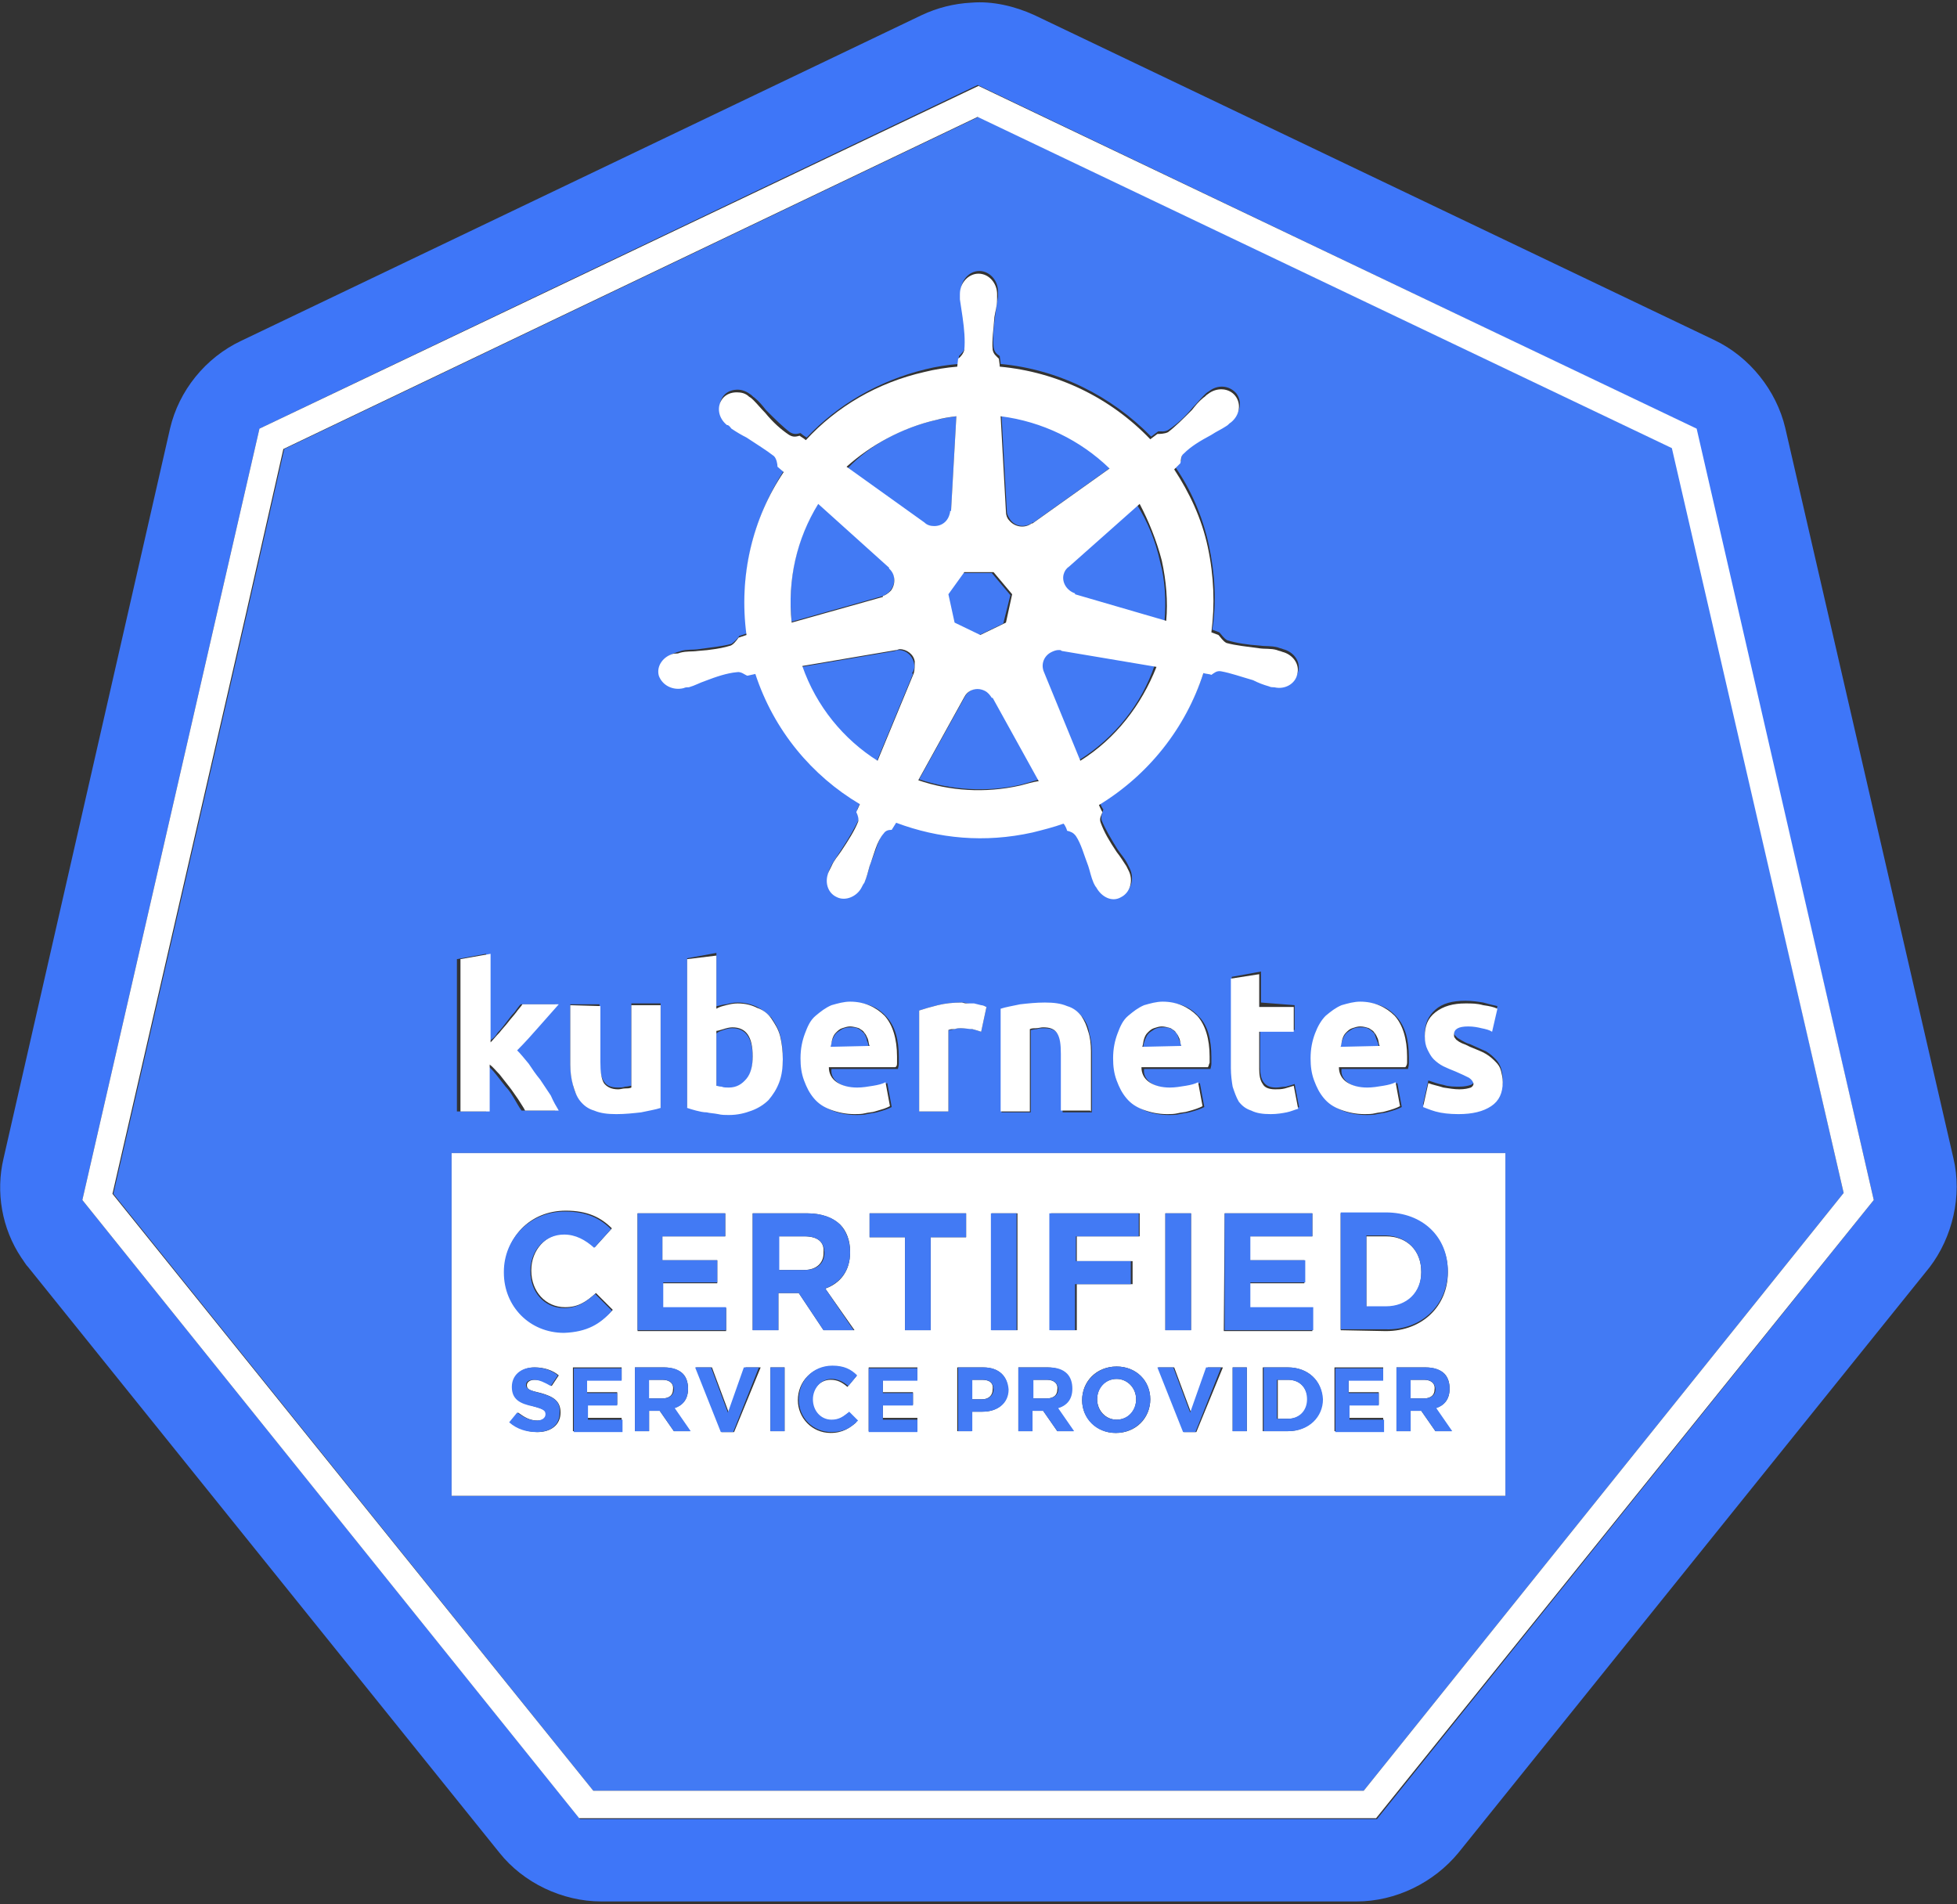 <?xml version="1.0" encoding="utf-8"?>
<!-- Generator: Adobe Illustrator 26.2.1, SVG Export Plug-In . SVG Version: 6.00 Build 0)  -->
<!DOCTYPE svg PUBLIC "-//W3C//DTD SVG 1.0//EN" "http://www.w3.org/TR/2001/REC-SVG-20010904/DTD/svg10.dtd">
<svg version="1.0" id="Layer_1" xmlns:x="http://ns.adobe.com/Extensibility/1.0/" xmlns:i="http://ns.adobe.com/AdobeIllustrator/10.0/" xmlns:graph="http://ns.adobe.com/Graphs/1.0/"
	 xmlns="http://www.w3.org/2000/svg" xmlns:xlink="http://www.w3.org/1999/xlink" x="0px" y="0px" viewBox="0 0 221 215"
	 style="enable-background:new 0 0 221 215;" xml:space="preserve">
<rect x="0" y="0" width="221" height="215" fill="#333333" stroke="none"/>
<style type="text/css">
	.st0{fill:none;}
	.st1{fill:#3E76F8;}
	.st2{fill:#427AF4;}
	.st3{fill:#FFFFFF;}
</style>
<g>
	<path class="st0" d="M110.5,9.7l81.1,38.8l20,87l-56.1,69.9H65.5h90.1l56.1-69.9l-20-87L110.5,9.7z"/>
	<path class="st1" d="M220.6,130.8l-19-82.5c-1-4.2-4-8-8-9.9L116.8,1.7c-2.2-1-4.7-1.6-7.1-1.4c-2,0.1-3.9,0.6-5.6,1.4L27.2,38.5
		c-4,1.9-7,5.6-8,9.9L0.4,130.8c-0.9,3.8-0.2,7.9,2,11.2c0.3,0.4,0.5,0.8,0.8,1.1l53.2,66.1c2.7,3.4,7.1,5.5,11.5,5.5h85.3
		c4.4,0,8.7-2.1,11.5-5.5l53.2-66.1C220.5,139.7,221.6,135,220.6,130.8L220.6,130.8z M211.6,135.5l-56.1,69.9h-90L9.3,135.5
		l15.4-67.1l4.6-20l81.1-38.8l81.1,38.8L211.6,135.5L211.6,135.5z"/>
	<path class="st2" d="M112.1,78.7c-0.2-0.3-0.5-0.6-0.8-0.8c-0.3-0.2-0.6-0.2-0.8-0.2c-0.6,0-1.2,0.4-1.5,0.9l-5.2,9.4
		c3.6,1.2,7.6,1.5,11.5,0.6c0.7-0.2,1.4-0.4,2.1-0.6L112.1,78.7z M113.7,57.7c0,0.4,0.2,0.7,0.4,1c0.6,0.8,1.7,0.9,2.5,0.3h0.1
		l8.7-6.2c-3.3-3.2-7.6-5.3-12.3-5.9L113.7,57.7L113.7,57.7z M97.6,116.7c-0.2-0.2-0.4-0.4-0.6-0.5c-0.3-0.2-0.6-0.2-1-0.2
		c-0.4,0-0.7,0.1-0.9,0.2c-0.3,0.2-0.5,0.3-0.7,0.5c-0.2,0.2-0.3,0.5-0.4,0.7c-0.1,0.3-0.2,0.6-0.2,0.9h4.3c0-0.3-0.1-0.6-0.2-0.8
		C97.9,117.2,97.7,116.9,97.6,116.7L97.6,116.7z M119.8,73.4c-0.2,0-0.3-0.1-0.4-0.1c-0.2,0-0.5,0.1-0.7,0.2
		c-0.9,0.4-1.2,1.4-0.9,2.3l4.1,10c4-2.5,7-6.3,8.5-10.7L119.8,73.4z M155.2,116.7c-0.2-0.2-0.4-0.4-0.6-0.5c-0.3-0.2-0.6-0.2-1-0.2
		c-0.4,0-0.7,0.1-0.9,0.2c-0.3,0.2-0.5,0.3-0.7,0.5c-0.2,0.2-0.3,0.5-0.4,0.7c-0.1,0.3-0.2,0.6-0.2,0.9h4.3c0-0.3-0.1-0.6-0.2-0.8
		S155.3,116.9,155.2,116.7L155.2,116.7z"/>
	<path class="st2" d="M188.9,50.6l-78.4-37.4L32.1,50.7l-4.2,18.5l-15.1,65.6L67,202.2h87l54.2-67.5L188.9,50.6L188.9,50.6z
		 M76.3,73.7c0.2-0.1,0.4-0.1,0.6-0.2c0.7-0.2,1.3-0.1,2-0.2c1.4-0.2,2.6-0.3,3.7-0.6c0.3-0.2,0.7-0.6,0.9-0.9l0.9-0.3
		c-1-6.6,0.7-13.1,4.2-18.5l-0.7-0.6c-0.1-0.3-0.1-0.8-0.4-1.2c-0.8-0.8-1.8-1.4-3.1-2.1c-0.6-0.4-1.1-0.6-1.7-1
		c-0.1-0.1-0.3-0.2-0.4-0.4h-0.1c-1-0.8-1.2-2.1-0.5-3c0.4-0.5,1-0.7,1.6-0.7c0.5,0,1,0.2,1.4,0.5c0.2,0.1,0.3,0.3,0.5,0.4
		c0.6,0.5,0.9,0.9,1.3,1.4c1,1,1.9,1.9,2.7,2.5c0.5,0.3,0.8,0.2,1.2,0.1c0.1,0.1,0.5,0.4,0.7,0.5c3.5-3.7,8.1-6.4,13.4-7.7
		c1.2-0.3,2.5-0.5,3.7-0.6l0.1-0.9c0.3-0.3,0.6-0.6,0.7-1c0.1-1.1-0.1-2.3-0.2-3.7c-0.1-0.7-0.3-1.2-0.3-2v-0.6
		c0-1.2,0.9-2.3,2.1-2.3c1.1,0,2.1,1,2.1,2.3v0.6c-0.1,0.7-0.2,1.3-0.3,2c-0.2,1.4-0.3,2.6-0.2,3.7c0.1,0.6,0.4,0.8,0.7,1
		c0,0.2,0.1,0.6,0.1,0.9c6.5,0.6,12.5,3.6,17,8.2l0.8-0.6c0.3,0,0.8,0.1,1.2-0.2c0.9-0.6,1.8-1.4,2.7-2.5c0.5-0.5,0.8-0.9,1.3-1.4
		c0.1-0.1,0.3-0.3,0.5-0.4c1-0.8,2.3-0.7,3.1,0.2c0.7,0.9,0.5,2.2-0.5,3c-0.2,0.1-0.3,0.3-0.5,0.4c-0.6,0.4-1.1,0.7-1.7,1
		c-1.2,0.8-2.2,1.4-3.1,2.1c-0.4,0.4-0.4,0.8-0.4,1.1c-0.1,0.1-0.5,0.5-0.7,0.7c1.8,2.6,3.1,5.6,3.8,8.8c0.7,3.2,0.9,6.5,0.4,9.6
		l0.8,0.3c0.2,0.2,0.5,0.7,0.9,0.9c1,0.3,2.2,0.5,3.7,0.6c0.7,0.1,1.2,0,2,0.2c0.2,0.1,0.4,0.1,0.6,0.2c1.2,0.3,2,1.4,1.7,2.5
		s-1.4,1.8-2.6,1.5h-0.1c-0.2-0.1-0.4-0.1-0.5-0.1c-0.7-0.2-1.2-0.5-1.8-0.7c-1.3-0.5-2.5-0.9-3.6-1c-0.6-0.1-0.8,0.2-1.1,0.4
		c-0.2-0.1-0.6-0.1-0.9-0.2c-2,6.2-6.1,11.5-11.8,14.9c0.1,0.3,0.3,0.7,0.4,0.8c-0.1,0.4-0.3,0.7-0.2,1.2c0.4,1,1,2,1.8,3.3
		c0.4,0.6,0.8,1,1.1,1.6c0.1,0.2,0.2,0.4,0.3,0.6c0.5,1.1,0.2,2.4-0.9,2.9s-2.3-0.1-2.8-1.1c-0.1-0.2-0.2-0.4-0.3-0.5
		c-0.3-0.7-0.4-1.2-0.6-1.9c-0.5-1.3-0.8-2.5-1.4-3.4c-0.3-0.5-0.7-0.5-1-0.6c-0.1-0.1-0.3-0.6-0.4-0.8c-1.1,0.4-2.3,0.8-3.5,1
		c-5.3,1.2-10.6,0.7-15.4-1.1l-0.5,0.8c-0.4,0.1-0.7,0.2-0.9,0.4c-0.7,0.9-1,2.3-1.6,3.7c-0.2,0.6-0.3,1.2-0.6,1.9
		c-0.1,0.2-0.2,0.4-0.3,0.5c-0.6,1.1-1.8,1.7-2.8,1.1c-1-0.5-1.4-1.8-0.9-2.9c0.1-0.2,0.2-0.4,0.3-0.6c0.4-0.6,0.7-1.1,1.1-1.7
		c0.8-1.2,1.4-2.3,1.9-3.3c0.1-0.4-0.1-0.8-0.2-1.1l0.4-0.9c-5.4-3.2-9.7-8.4-11.8-14.7l-0.9,0.2c-0.3-0.2-0.7-0.5-1.2-0.4
		c-1.1,0.2-2.2,0.6-3.6,1c-0.6,0.3-1.1,0.5-1.8,0.7c-0.2,0.1-0.4,0.1-0.5,0.1h-0.1c-1.2,0.3-2.4-0.4-2.6-1.5
		C74.3,75.2,75,74.1,76.3,73.7L76.3,73.7z M165.9,121.4c-0.3-0.2-0.8-0.4-1.5-0.7c-0.5-0.2-1-0.4-1.4-0.6c-0.4-0.2-0.8-0.5-1.1-0.8
		c-0.3-0.3-0.5-0.7-0.7-1.1c-0.2-0.4-0.3-0.9-0.3-1.5c0-1.1,0.4-2,1.2-2.7s1.9-1,3.4-1c0.7,0,1.4,0.1,2,0.2c0.7,0.2,1.1,0.3,1.6,0.4
		l-0.6,2.6c-0.4-0.2-0.8-0.3-1.2-0.4c-0.5-0.1-0.9-0.2-1.5-0.2c-1,0-1.6,0.3-1.6,0.9c0,0.2,0,0.3,0.1,0.4c0.1,0.1,0.2,0.2,0.3,0.3
		c0.2,0.1,0.3,0.2,0.5,0.3c0.2,0.1,0.5,0.3,0.9,0.4c0.7,0.3,1.3,0.6,1.8,0.8c0.5,0.3,0.8,0.6,1.1,0.9c0.3,0.3,0.5,0.7,0.6,1
		c0.1,0.4,0.2,0.8,0.2,1.3c0,1.2-0.4,2.1-1.3,2.7c-0.9,0.6-2.1,0.9-3.7,0.9c-1,0-1.9-0.1-2.6-0.3c-0.7-0.2-1.1-0.3-1.4-0.5l0.6-2.7
		c0.6,0.2,1.1,0.4,1.7,0.5c0.6,0.2,1.2,0.2,1.8,0.2c0.6,0,1-0.1,1.3-0.2c0.3-0.1,0.4-0.4,0.4-0.7
		C166.4,121.9,166.3,121.6,165.9,121.4L165.9,121.4z M152.3,122.3c0.6,0.4,1.3,0.6,2.3,0.6c0.6,0,1.2-0.1,1.8-0.2
		c0.6-0.1,1-0.3,1.4-0.4l0.5,2.7c-0.2,0.1-0.4,0.2-0.7,0.3c-0.3,0.1-0.6,0.2-1,0.3c-0.4,0.1-0.7,0.1-1.1,0.2
		c-0.4,0.1-0.8,0.1-1.2,0.1c-1,0-2-0.2-2.7-0.5c-0.8-0.3-1.4-0.8-1.9-1.3c-0.5-0.6-0.9-1.2-1.1-2c-0.3-0.8-0.4-1.6-0.4-2.5
		c0-1.1,0.2-2,0.5-2.8c0.3-0.8,0.7-1.4,1.2-2c0.5-0.5,1.1-0.9,1.8-1.2c0.7-0.3,1.3-0.4,2.1-0.4c1.7,0,2.9,0.5,3.9,1.6
		s1.4,2.6,1.4,4.6v0.7c0,0.3-0.1,0.5-0.1,0.6h-7.5C151.4,121.3,151.7,121.9,152.3,122.3L152.3,122.3z M146.2,113.5v2.8h-3.9v4.2
		c0,0.7,0.1,1.3,0.4,1.7c0.3,0.4,0.7,0.6,1.4,0.6c0.4,0,0.7-0.1,1.1-0.1c0.4-0.1,0.7-0.2,1-0.3l0.5,2.6c-0.4,0.2-0.8,0.3-1.3,0.4
		c-0.5,0.1-1.1,0.2-1.8,0.2c-0.9,0-1.7-0.1-2.2-0.4c-0.6-0.3-1.1-0.6-1.4-1c-0.4-0.5-0.6-1-0.7-1.7c-0.2-0.6-0.2-1.3-0.2-2.1v-10.1
		l3.3-0.6v3.5L146.2,113.5L146.2,113.5z M130,122.3c0.6,0.4,1.3,0.6,2.3,0.6c0.6,0,1.2-0.1,1.8-0.2c0.6-0.1,1-0.3,1.4-0.4l0.5,2.7
		c-0.2,0.1-0.4,0.2-0.7,0.3c-0.3,0.1-0.6,0.2-1,0.3c-0.4,0.1-0.7,0.1-1.1,0.2c-0.4,0.1-0.8,0.1-1.2,0.1c-1,0-2-0.2-2.7-0.5
		s-1.4-0.8-1.9-1.3c-0.5-0.6-0.9-1.2-1.1-2c-0.3-0.8-0.4-1.6-0.4-2.5c0-1.1,0.2-2,0.5-2.8c0.3-0.8,0.7-1.4,1.2-2
		c0.5-0.5,1.1-0.9,1.8-1.2c0.7-0.3,1.3-0.4,2.1-0.4c1.7,0,2.9,0.5,3.9,1.6c1,1,1.4,2.6,1.4,4.6v0.7c0,0.3-0.1,0.5-0.1,0.6h-7.5
		C129.1,121.3,129.4,121.9,130,122.3L130,122.3z M119.5,116.8c-0.3-0.5-0.8-0.7-1.6-0.7c-0.3,0-0.5,0-0.8,0.1
		c-0.3,0-0.5,0.1-0.7,0.1v9.3h-3.3v-11.6c0.6-0.2,1.3-0.3,2.2-0.5c0.9-0.2,1.8-0.2,2.8-0.2c1,0,1.8,0.2,2.5,0.4
		c0.7,0.3,1.2,0.6,1.6,1.1c0.4,0.5,0.7,1.1,0.8,1.8c0.2,0.7,0.3,1.4,0.3,2.2v6.8h-3.3v-6.4C119.9,118,119.8,117.3,119.5,116.8
		L119.5,116.8z M111.4,113.7l-0.6,2.8c-0.3-0.1-0.6-0.2-1-0.3c-0.4-0.1-0.8-0.1-1.3-0.1c-0.2,0-0.5,0-0.7,0.1
		c-0.3,0.1-0.5,0.1-0.7,0.1v9.2h-3.3v-11.4c0.6-0.2,1.3-0.4,2.1-0.6c0.8-0.2,1.7-0.3,2.7-0.3c0.2,0,0.4,0,0.6,0.1
		c0.3,0,0.5,0.1,0.8,0.1l0.8,0.2C111,113.5,111.2,113.6,111.4,113.7z M94.7,122.3c0.6,0.4,1.3,0.6,2.3,0.6c0.6,0,1.2-0.1,1.8-0.2
		c0.6-0.1,1-0.3,1.4-0.4l0.5,2.7c-0.2,0.1-0.4,0.2-0.7,0.3c-0.3,0.1-0.6,0.2-1,0.3s-0.7,0.1-1.1,0.2c-0.4,0.1-0.8,0.1-1.2,0.1
		c-1,0-2-0.2-2.7-0.5c-0.8-0.3-1.4-0.8-1.9-1.3c-0.5-0.6-0.9-1.2-1.1-2c-0.3-0.8-0.4-1.6-0.4-2.5c0-1.1,0.2-2,0.5-2.8
		c0.3-0.8,0.7-1.4,1.2-2c0.5-0.5,1.1-0.9,1.8-1.2c0.7-0.3,1.3-0.4,2.1-0.4c1.7,0,2.9,0.5,3.9,1.6s1.4,2.6,1.4,4.6v0.7
		c0,0.3-0.1,0.5-0.1,0.6h-7.5C93.8,121.3,94.1,121.9,94.7,122.3z M82,113.4c0.4-0.1,0.8-0.2,1.3-0.2c0.8,0,1.6,0.2,2.2,0.5
		c0.6,0.3,1.1,0.7,1.6,1.2c0.4,0.6,0.8,1.2,1,2c0.2,0.8,0.3,1.6,0.3,2.6c0,1-0.2,1.8-0.4,2.6c-0.3,0.8-0.7,1.4-1.2,2
		c-0.5,0.6-1.1,1-1.9,1.2c-0.8,0.3-1.6,0.5-2.6,0.5c-0.4,0-0.8,0-1.2-0.1c-0.4-0.1-0.9-0.1-1.3-0.2s-0.8-0.2-1.2-0.2
		c-0.4-0.1-0.7-0.2-1-0.3v-16.8l3.3-0.6v6C81.2,113.6,81.6,113.4,82,113.4L82,113.4z M68.2,122.1c0.3,0.5,0.8,0.7,1.6,0.7
		c0.3,0,0.5,0,0.8-0.1c0.3,0,0.5-0.1,0.7-0.1v-9.3h3.3V125c-0.6,0.2-1.3,0.3-2.2,0.5c-0.9,0.2-1.8,0.2-2.8,0.2c-1,0-1.8-0.2-2.5-0.4
		c-0.7-0.3-1.2-0.7-1.6-1.1c-0.4-0.5-0.7-1.1-0.8-1.8c-0.2-0.7-0.3-1.4-0.3-2.3v-6.7h3.3v6.3C67.7,120.8,67.9,121.7,68.2,122.1z
		 M56.2,116.6c0.4-0.4,0.7-0.8,1-1.2c0.3-0.4,0.6-0.8,0.9-1.1c0.3-0.4,0.5-0.7,0.7-0.9h3.9c-0.8,0.9-1.6,1.8-2.3,2.6
		c-0.7,0.8-1.6,1.7-2.4,2.6c0.5,0.4,0.9,0.9,1.3,1.5c0.5,0.6,0.9,1.1,1.3,1.8c0.5,0.6,0.8,1.2,1.2,1.8c0.4,0.6,0.7,1.2,0.9,1.7h-3.8
		c-0.3-0.4-0.5-0.8-0.8-1.3c-0.3-0.5-0.6-1-1-1.4c-0.4-0.5-0.7-0.9-1.1-1.4c-0.4-0.5-0.7-0.8-1.1-1.1v5.3h-3.3v-17.2l3.3-0.6v10
		C55.6,117.4,55.9,117.1,56.2,116.6L56.2,116.6z M51,168.9v-38.7H170v38.7C170,168.9,51,168.9,51,168.9z"/>
	<path class="st2" d="M132.9,116.7c-0.2-0.2-0.4-0.4-0.6-0.5c-0.3-0.2-0.6-0.2-1-0.2c-0.4,0-0.7,0.1-0.9,0.2
		c-0.3,0.2-0.5,0.3-0.7,0.5c-0.2,0.2-0.3,0.5-0.4,0.7c-0.1,0.3-0.2,0.6-0.2,0.9h4.3c0-0.3-0.1-0.6-0.2-0.8S133,116.9,132.9,116.7
		L132.9,116.7z M80.9,122.7c0.2,0.1,0.4,0.1,0.6,0.1c0.3,0,0.5,0.1,0.8,0.1c0.9,0,1.6-0.3,2-1c0.5-0.6,0.7-1.5,0.7-2.5
		c0-2.2-0.8-3.3-2.3-3.3c-0.4,0-0.7,0.1-1,0.2c-0.3,0.1-0.6,0.2-0.8,0.4V122.7L80.9,122.7z M103.2,74.8c-0.2-0.8-0.9-1.4-1.7-1.4
		c-0.1,0-0.3,0-0.4,0.1l-10.6,1.8c1.6,4.5,4.7,8.2,8.5,10.7l4.1-9.9l-0.1-0.1C103.3,75.6,103.3,75.2,103.2,74.8L103.2,74.8z
		 M107.5,70.4l2.9,1.4l2.9-1.4l0.8-3.2l-2.1-2.5h-3.3l-2.1,2.5L107.5,70.4z M104.4,59.1c0.3,0.2,0.7,0.4,1.1,0.4
		c1,0,1.8-0.8,1.8-1.7h0.1L108,47c-0.7,0.1-1.4,0.2-2.2,0.4c-4,0.9-7.5,2.8-10.1,5.5C95.7,52.9,104.4,59.1,104.4,59.1z M120.5,64.1
		c-0.3,0.3-0.5,0.6-0.6,0.9c-0.2,0.9,0.4,1.9,1.3,2.1v0.1l10.3,3c0.2-2.2,0.1-4.6-0.5-6.8c-0.5-2.3-1.4-4.5-2.6-6.4L120.5,64.1
		L120.5,64.1z M99.7,67.3c0.4-0.2,0.7-0.4,0.9-0.7c0.6-0.8,0.5-1.9-0.2-2.5v-0.1l-8-7.2c-2.4,3.9-3.5,8.5-3,13.4L99.7,67.3
		L99.7,67.3z"/>
	<path class="st3" d="M211.6,135.5l-20-87.1L110.5,9.7L29.3,48.4l-4.6,20L9.3,135.5l56.1,69.8h90L211.6,135.5L211.6,135.5z
		 M67,202.2l-54.3-67.4l15.1-65.6L32,50.7l78.4-37.5l78.4,37.4l19.4,84.1L154,202.2L67,202.2L67,202.2z"/>
	<path class="st3" d="M145.5,155.8h-1.2v4.4h1.2c1.3,0,2.2-0.9,2.2-2.2C147.6,156.7,146.8,155.8,145.5,155.8z M90.8,139.6h-2.9v3.8
		h2.9c1.4,0,2.2-0.8,2.2-1.9v-0.1C93.1,140.2,92.3,139.6,90.8,139.6L90.8,139.6z"/>
	<path class="st3" d="M170,130.2H51v38.7H170V130.2z M134.5,137v13.2h-2.9V137H134.5z M96.5,150.2H93l-2.8-4.2h-2.3v4.2H85V137h6.1
		c1.7,0,3,0.5,3.8,1.3c0.7,0.7,1.1,1.8,1.1,3v0.1c0,2.1-1.1,3.5-2.8,4.1L96.5,150.2L96.5,150.2z M81,142.3v2.6h-6.2v2.8H82v2.6h-10
		V137h9.9v2.6h-7.1v2.7L81,142.3L81,142.3z M63.3,159.5c0,1.4-1.1,2.2-2.6,2.2c-1.1,0-2.2-0.4-3.1-1.1l0.9-1.1
		c0.7,0.5,1.3,0.9,2.2,0.9c0.7,0,1-0.3,1-0.7c0-0.4-0.3-0.6-1.4-0.9c-1.4-0.4-2.4-0.8-2.4-2.2c0-1.3,1-2.2,2.5-2.2
		c1,0,2,0.3,2.7,0.9l-0.8,1.2c-0.6-0.5-1.3-0.7-1.9-0.7c-0.6,0-0.9,0.3-0.9,0.6c0,0.5,0.3,0.6,1.6,0.9
		C62.5,157.7,63.3,158.2,63.3,159.5L63.3,159.5z M57,143.6c0-3.8,2.8-6.9,6.9-6.9c2.5,0,4,0.8,5.2,2l-1.9,2.1
		c-1-0.9-2.1-1.5-3.4-1.5c-2.2,0-3.8,1.9-3.8,4.1v0.1c0,2.3,1.6,4.1,3.8,4.1c1.5,0,2.4-0.6,3.5-1.6l1.9,1.9
		c-1.3,1.4-2.8,2.4-5.4,2.4C59.8,150.4,57,147.4,57,143.6L57,143.6z M70.2,161.6h-5.5v-7.2h5.5v1.4h-3.9v1.4h3.4v1.4h-3.4v1.5h3.9
		V161.6z M76.1,161.6l-1.6-2.3h-1.2v2.3h-1.6v-7.2H75c0.9,0,1.7,0.3,2.1,0.7c0.4,0.4,0.6,1,0.6,1.7c0,1.2-0.6,1.9-1.6,2.2l1.8,2.6
		L76.1,161.6L76.1,161.6z M82.9,161.7h-1.4l-2.9-7.3h1.8l1.9,5.1l1.9-5.1h1.7L82.9,161.7z M88.6,161.6H87v-7.2h1.6V161.6z
		 M93.8,161.8c-2.1,0-3.7-1.7-3.7-3.7c0-2.1,1.6-3.8,3.8-3.8c1.3,0,2.2,0.5,2.8,1.1l-1,1.2c-0.6-0.5-1.1-0.8-1.9-0.8
		c-1.2,0-2.1,1-2.1,2.3c0,1.2,0.9,2.3,2.1,2.3c0.8,0,1.3-0.3,1.9-0.8l1,1C96,161.2,95.2,161.8,93.8,161.8L93.8,161.8z M103.6,161.6
		h-5.5v-7.2h5.5v1.4h-3.9v1.4h3.4v1.4h-3.4v1.5h3.9V161.6z M105.1,150.2h-2.9v-10.5h-4V137h10.9v2.7h-4V150.2z M113.8,156.9
		c0,1.7-1.3,2.5-2.9,2.5h-1.2v2.2h-1.6v-7.2h2.9C112.8,154.4,113.8,155.4,113.8,156.9L113.8,156.9z M114.9,150.2H112V137h2.9V150.2z
		 M119.4,161.6l-1.6-2.3h-1.2v2.3H115v-7.2h3.3c0.9,0,1.7,0.3,2.1,0.7c0.4,0.4,0.6,1,0.6,1.7c0,1.2-0.6,1.9-1.6,2.2l1.8,2.6
		L119.4,161.6L119.4,161.6z M121.6,150.2h-2.9V137h10v2.6h-7.1v2.8h6.3v2.6h-6.3V150.2z M129.9,158c0,2.1-1.6,3.8-3.9,3.8
		c-2.2,0-3.8-1.7-3.8-3.7c0-2.1,1.6-3.8,3.9-3.8C128.3,154.3,129.9,155.9,129.9,158z M135.1,161.7h-1.4l-2.9-7.3h1.8l1.9,5.1
		l1.9-5.1h1.7L135.1,161.7z M138.3,137h9.9v2.6h-7.1v2.7h6.2v2.6h-6.2v2.8h7.1v2.6h-10L138.3,137L138.3,137z M140.8,161.6h-1.6v-7.2
		h1.6V161.6z M149.3,158c0,2-1.6,3.6-3.9,3.6h-2.8v-7.2h2.8C147.7,154.4,149.3,155.9,149.3,158z M156.2,161.6h-5.5v-7.2h5.5v1.4
		h-3.9v1.4h3.4v1.4h-3.4v1.5h3.9V161.6z M151.4,150.2V137h5.1c4.1,0,7,2.8,7,6.6v0.1c0,3.7-2.8,6.6-7,6.6L151.4,150.2L151.4,150.2z
		 M162.1,161.6l-1.6-2.3h-1.2v2.3h-1.6v-7.2h3.3c0.9,0,1.7,0.3,2.1,0.7c0.4,0.4,0.6,1,0.6,1.7c0,1.2-0.6,1.9-1.6,2.2l1.8,2.6
		L162.1,161.6L162.1,161.6z"/>
	<path class="st3" d="M160.8,155.8h-1.6v2.1h1.6c0.8,0,1.2-0.4,1.2-1C162.1,156.2,161.6,155.8,160.8,155.8z M74.8,155.8h-1.6v2.1
		h1.6c0.8,0,1.2-0.4,1.2-1C76.1,156.2,75.6,155.8,74.8,155.8z M110.9,155.8h-1.2v2.2h1.2c0.8,0,1.2-0.5,1.2-1.1
		C112.2,156.2,111.8,155.8,110.9,155.8L110.9,155.8z M118.2,155.8h-1.6v2.1h1.6c0.8,0,1.2-0.4,1.2-1
		C119.5,156.2,119,155.8,118.2,155.8z M126.1,155.7c-1.3,0-2.2,1-2.2,2.3c0,1.2,0.9,2.3,2.2,2.3c1.3,0,2.2-1,2.2-2.3
		C128.3,156.7,127.3,155.7,126.1,155.7z M156.5,139.6h-2.2v8h2.2c2.4,0,4-1.6,4-3.9v-0.1C160.5,141.2,158.9,139.6,156.5,139.6
		L156.5,139.6z"/>
	<path class="st2" d="M69.1,148l-1.9-1.9c-1,0.9-2,1.6-3.5,1.6c-2.3,0-3.8-1.9-3.8-4.1v-0.1c0-2.3,1.6-4.1,3.8-4.1
		c1.3,0,2.4,0.6,3.4,1.5l1.9-2.1c-1.2-1.2-2.7-2-5.2-2c-4,0-6.9,3.1-6.9,6.8v0.1c0,3.8,2.9,6.8,6.8,6.8
		C66.3,150.4,67.8,149.5,69.1,148z M81.9,139.6V137h-9.9v13.2h10v-2.6h-7.1v-2.8H81v-2.5h-6.2v-2.7H81.9z M96,141.4
		c0-1.3-0.4-2.3-1.1-3.1c-0.9-0.9-2.2-1.3-3.8-1.3H85v13.2h2.9v-4.2h2.3l2.8,4.2h3.4l-3.2-4.7C94.9,144.8,96,143.5,96,141.4
		L96,141.4z M93.1,141.5c0,1.1-0.8,1.9-2.2,1.9h-2.9v-3.8h2.9C92.3,139.6,93.1,140.2,93.1,141.5L93.1,141.5z M109.1,137H98.2v2.7h4
		v10.5h2.9v-10.5h4V137z M111.9,137h2.9v13.2h-2.9V137z M127.8,142.4h-6.3v-2.8h7.1V137h-10.1v13.2h2.9V145h6.3V142.4z M131.6,137
		h2.9v13.2h-2.9V137z M148.3,147.6h-7.1v-2.8h6.2v-2.5h-6.2v-2.7h7V137h-9.9v13.2h10V147.6z M163.5,143.5c0-3.8-2.8-6.6-7-6.6h-5.1
		v13.2h5.1C160.6,150.2,163.5,147.3,163.5,143.5z M160.5,143.6c0,2.3-1.6,3.9-4,3.9h-2.2v-8h2.2
		C158.9,139.6,160.5,141.2,160.5,143.6L160.5,143.6z M61,157.3c-1.2-0.3-1.6-0.5-1.6-0.9c0-0.4,0.3-0.6,0.9-0.6s1.2,0.3,1.9,0.7
		l0.8-1.2c-0.7-0.6-1.7-0.9-2.7-0.9c-1.5,0-2.5,0.9-2.5,2.2c0,1.4,0.9,1.9,2.4,2.2c1.2,0.3,1.4,0.5,1.4,0.9s-0.4,0.7-1,0.7
		c-0.8,0-1.5-0.4-2.2-0.9l-0.9,1.1c0.9,0.8,2,1.1,3.1,1.1c1.6,0,2.6-0.8,2.6-2.2C63.3,158.2,62.5,157.7,61,157.3L61,157.3z
		 M66.3,158.7h3.4v-1.4h-3.4v-1.4h3.9v-1.4h-5.4v7.2h5.5v-1.4h-3.9V158.7z M77.7,156.8c0-0.7-0.2-1.3-0.6-1.7
		c-0.5-0.5-1.2-0.7-2.1-0.7h-3.3v7.2h1.6v-2.3h1.2l1.6,2.3h1.9l-1.8-2.6C77.1,158.7,77.7,158,77.7,156.8L77.7,156.8z M76.1,156.9
		c0,0.6-0.5,1-1.2,1h-1.6v-2.1h1.6C75.6,155.8,76.1,156.2,76.1,156.9z M82.2,159.5l-1.9-5.1h-1.8l2.9,7.3h1.4l2.9-7.3h-1.7
		L82.2,159.5z M87,154.4h1.6v7.2H87V154.4z M93.9,160.3c-1.2,0-2.1-1-2.1-2.3c0-1.2,0.9-2.3,2.1-2.3c0.7,0,1.3,0.3,1.9,0.8l1-1.2
		c-0.7-0.7-1.5-1.1-2.8-1.1c-2.2,0-3.8,1.7-3.8,3.8s1.6,3.7,3.7,3.7c1.4,0,2.2-0.5,3-1.3l-1-1C95.2,160,94.7,160.3,93.9,160.3
		L93.9,160.3z M99.7,158.7h3.4v-1.4h-3.4v-1.4h3.9v-1.4h-5.5v7.2h5.5v-1.4h-3.9L99.7,158.7z M111.1,154.4h-2.9v7.2h1.6v-2.2h1.2
		c1.6,0,2.9-0.9,2.9-2.5C113.8,155.4,112.8,154.4,111.1,154.4L111.1,154.4z M112.2,156.9c0,0.6-0.5,1.1-1.2,1.1h-1.2v-2.2h1.2
		C111.8,155.8,112.2,156.2,112.2,156.9L112.2,156.9z M121.1,156.8c0-0.7-0.2-1.3-0.6-1.7c-0.5-0.5-1.2-0.7-2.1-0.7H115v7.2h1.6v-2.3
		h1.2l1.6,2.3h1.9l-1.8-2.6C120.5,158.7,121.1,158,121.1,156.8L121.1,156.8z M119.5,156.9c0,0.6-0.5,1-1.2,1h-1.6v-2.1h1.6
		C119,155.8,119.5,156.2,119.5,156.9z M126.1,154.3c-2.2,0-3.9,1.7-3.9,3.8c0,2.1,1.6,3.7,3.8,3.7c2.2,0,3.9-1.7,3.9-3.8
		C129.9,155.9,128.3,154.3,126.1,154.3z M128.3,158c0,1.2-0.9,2.3-2.2,2.3s-2.2-1-2.2-2.3c0-1.2,0.9-2.3,2.2-2.3
		C127.3,155.7,128.3,156.7,128.3,158z M134.4,159.5l-1.9-5.1h-1.8l2.9,7.3h1.4l2.9-7.3h-1.7L134.4,159.5z M139.2,154.4h1.6v7.2h-1.6
		V154.4z M145.5,154.4h-2.8v7.2h2.8c2.3,0,3.9-1.6,3.9-3.6C149.3,155.9,147.7,154.4,145.5,154.4z M147.6,158c0,1.3-0.9,2.2-2.2,2.2
		h-1.2v-4.4h1.2C146.8,155.8,147.6,156.7,147.6,158z M152.3,158.7h3.4v-1.4h-3.4v-1.4h3.9v-1.4h-5.4v7.2h5.5v-1.4h-3.9V158.7z
		 M163.7,156.8c0-0.7-0.2-1.3-0.6-1.7c-0.5-0.5-1.2-0.7-2.1-0.7h-3.3v7.2h1.6v-2.3h1.2l1.6,2.3h1.9l-1.8-2.6
		C163.1,158.7,163.7,158,163.7,156.8z M162.1,156.9c0,0.6-0.5,1-1.2,1h-1.6v-2.1h1.6C161.6,155.8,162.1,156.2,162.1,156.9z"/>
	<path class="st3" d="M52,108.3v17.2h3.3v-5.3c0.4,0.3,0.7,0.7,1.1,1.1c0.4,0.5,0.7,0.9,1.1,1.4c0.4,0.5,0.7,1,1,1.4
		c0.3,0.5,0.6,0.9,0.8,1.3h3.8c-0.3-0.5-0.6-1-0.9-1.7c-0.4-0.6-0.8-1.2-1.2-1.8c-0.5-0.6-0.9-1.2-1.3-1.8c-0.5-0.6-0.9-1.1-1.3-1.5
		c0.9-0.9,1.7-1.8,2.4-2.6c0.7-0.8,1.5-1.7,2.3-2.6H59c-0.2,0.3-0.5,0.6-0.7,0.9c-0.3,0.4-0.6,0.7-0.9,1.1c-0.3,0.4-0.7,0.8-1,1.2
		c-0.4,0.4-0.7,0.8-1,1.1v-10L52,108.3L52,108.3z M64.4,113.5v6.7c0,0.8,0.1,1.6,0.3,2.3c0.2,0.7,0.4,1.3,0.8,1.8
		c0.4,0.5,0.9,0.9,1.6,1.1c0.7,0.3,1.5,0.4,2.5,0.4c1,0,1.9-0.1,2.8-0.2c0.9-0.2,1.6-0.3,2.2-0.5v-11.6h-3.3v9.3
		c-0.2,0.1-0.5,0.1-0.7,0.1c-0.3,0-0.5,0.1-0.8,0.1c-0.8,0-1.3-0.3-1.6-0.7c-0.3-0.5-0.4-1.3-0.4-2.4v-6.3L64.4,113.5L64.4,113.5z
		 M77.6,108.3v16.8c0.3,0.1,0.6,0.2,1,0.3c0.4,0.1,0.8,0.2,1.2,0.2c0.4,0.1,0.8,0.1,1.3,0.2c0.4,0.1,0.8,0.1,1.2,0.1
		c1,0,1.8-0.2,2.6-0.5c0.8-0.3,1.4-0.7,1.9-1.2c0.5-0.6,0.9-1.2,1.2-2c0.3-0.8,0.4-1.7,0.4-2.6s-0.1-1.8-0.3-2.6
		c-0.2-0.8-0.6-1.4-1-2c-0.4-0.6-1-1-1.6-1.2c-0.6-0.3-1.3-0.5-2.2-0.5c-0.5,0-0.9,0.1-1.3,0.2c-0.4,0.1-0.8,0.2-1.1,0.4v-6
		L77.6,108.3L77.6,108.3z M81.7,116.2c0.3-0.1,0.7-0.2,1-0.2c1.6,0,2.3,1.1,2.3,3.3c0,1-0.2,1.9-0.7,2.5c-0.5,0.6-1.1,1-2,1
		c-0.3,0-0.6,0-0.8-0.1c-0.3,0-0.5-0.1-0.6-0.1v-6.2C81.1,116.4,81.3,116.3,81.7,116.2L81.7,116.2z M101.3,120v-0.7
		c0-2-0.5-3.6-1.4-4.6c-1-1-2.3-1.6-3.9-1.6c-0.7,0-1.4,0.2-2.1,0.4c-0.7,0.3-1.2,0.7-1.8,1.2s-0.9,1.2-1.2,2
		c-0.3,0.8-0.5,1.7-0.5,2.8c0,0.9,0.1,1.7,0.4,2.5c0.3,0.8,0.6,1.4,1.1,2s1.1,1,1.9,1.3c0.8,0.3,1.7,0.5,2.7,0.5
		c0.4,0,0.8,0,1.2-0.1c0.4-0.1,0.8-0.1,1.1-0.2s0.7-0.2,1-0.3c0.3-0.1,0.5-0.2,0.7-0.3l-0.5-2.7c-0.4,0.2-0.8,0.3-1.4,0.4
		c-0.6,0.1-1.2,0.2-1.8,0.2c-0.9,0-1.7-0.2-2.3-0.6c-0.6-0.4-0.9-1-0.9-1.7h7.5C101.3,120.4,101.3,120.2,101.3,120L101.3,120z
		 M93.8,118.2c0.1-0.3,0.1-0.6,0.2-0.9c0.1-0.3,0.2-0.5,0.4-0.7c0.2-0.2,0.4-0.4,0.7-0.5c0.3-0.1,0.6-0.2,0.9-0.2s0.7,0.1,1,0.2
		c0.3,0.2,0.5,0.3,0.6,0.5c0.2,0.2,0.3,0.5,0.4,0.7c0.1,0.3,0.1,0.6,0.2,0.8L93.8,118.2L93.8,118.2z M109.2,113.3
		c-0.3,0-0.5-0.1-0.6-0.1c-1,0-1.9,0.1-2.7,0.3c-0.8,0.2-1.5,0.4-2.1,0.6v11.4h3.3v-9.2c0.2-0.1,0.4-0.1,0.7-0.1
		c0.3-0.1,0.5-0.1,0.7-0.1c0.5,0,0.9,0.1,1.3,0.1c0.4,0.1,0.7,0.2,1,0.3l0.6-2.8c-0.2-0.1-0.4-0.2-0.6-0.2l-0.8-0.2
		C109.8,113.3,109.5,113.3,109.2,113.3z M123.2,125.5v-6.8c0-0.8-0.1-1.6-0.3-2.2c-0.2-0.7-0.4-1.2-0.8-1.8
		c-0.4-0.5-0.9-0.9-1.6-1.1c-0.7-0.3-1.5-0.4-2.5-0.4c-1,0-1.9,0.1-2.8,0.2c-0.9,0.2-1.6,0.3-2.2,0.5v11.6h3.3v-9.3
		c0.2-0.1,0.5-0.1,0.7-0.1c0.3,0,0.5-0.1,0.8-0.1c0.8,0,1.3,0.2,1.6,0.7c0.3,0.5,0.4,1.2,0.4,2.3v6.4h3.3L123.2,125.5z M136.6,120
		v-0.7c0-2-0.5-3.6-1.4-4.6c-1-1-2.3-1.6-3.9-1.6c-0.7,0-1.4,0.2-2.1,0.4c-0.7,0.3-1.2,0.7-1.8,1.2s-0.9,1.2-1.2,2
		c-0.3,0.8-0.5,1.7-0.5,2.8c0,0.9,0.1,1.7,0.4,2.5c0.3,0.8,0.6,1.4,1.1,2s1.1,1,1.9,1.3c0.8,0.3,1.7,0.5,2.7,0.5
		c0.4,0,0.8,0,1.2-0.1c0.4-0.1,0.8-0.1,1.1-0.2c0.4-0.1,0.7-0.2,1-0.3c0.3-0.1,0.5-0.2,0.7-0.3l-0.5-2.7c-0.4,0.2-0.8,0.3-1.4,0.4
		c-0.6,0.1-1.2,0.2-1.8,0.2c-0.9,0-1.7-0.2-2.3-0.6c-0.6-0.4-0.9-1-0.9-1.7h7.5C136.5,120.4,136.5,120.2,136.6,120L136.6,120z
		 M129,118.2c0.1-0.3,0.1-0.6,0.2-0.9c0.1-0.3,0.2-0.5,0.4-0.7c0.2-0.2,0.4-0.4,0.7-0.5c0.3-0.1,0.6-0.2,0.9-0.2s0.7,0.1,1,0.2
		c0.3,0.2,0.5,0.3,0.6,0.5c0.2,0.2,0.3,0.5,0.4,0.7c0.1,0.3,0.1,0.6,0.2,0.8L129,118.2L129,118.2z M139,110.5v10.1
		c0,0.8,0.1,1.5,0.2,2.1c0.2,0.6,0.4,1.2,0.7,1.7c0.4,0.5,0.8,0.8,1.4,1c0.6,0.3,1.3,0.4,2.2,0.4c0.7,0,1.3-0.1,1.8-0.2
		c0.5-0.1,0.9-0.3,1.3-0.4l-0.5-2.6c-0.3,0.1-0.7,0.2-1,0.3c-0.4,0.1-0.7,0.1-1.1,0.1c-0.7,0-1.2-0.2-1.4-0.6
		c-0.3-0.4-0.4-1-0.4-1.7v-4.2h3.9v-2.8h-3.9V110L139,110.5z M158.9,120v-0.7c0-2-0.5-3.6-1.4-4.6c-1-1-2.3-1.6-3.9-1.6
		c-0.7,0-1.4,0.2-2.1,0.4c-0.7,0.3-1.2,0.7-1.8,1.2c-0.5,0.5-0.9,1.2-1.2,2c-0.3,0.8-0.5,1.7-0.5,2.8c0,0.9,0.1,1.7,0.4,2.5
		c0.3,0.8,0.6,1.4,1.1,2c0.5,0.6,1.1,1,1.9,1.3c0.8,0.3,1.7,0.5,2.7,0.5c0.4,0,0.8,0,1.2-0.1c0.4-0.1,0.8-0.1,1.1-0.2
		c0.4-0.1,0.7-0.2,1-0.3c0.3-0.1,0.5-0.2,0.7-0.3l-0.5-2.7c-0.4,0.2-0.8,0.3-1.4,0.4c-0.6,0.1-1.2,0.2-1.8,0.2
		c-0.9,0-1.7-0.2-2.3-0.6c-0.6-0.4-0.9-1-0.9-1.7h7.5C158.8,120.4,158.9,120.2,158.9,120L158.9,120z M151.4,118.2
		c0.1-0.3,0.1-0.6,0.2-0.9c0.1-0.3,0.2-0.5,0.4-0.7c0.2-0.2,0.4-0.4,0.7-0.5c0.3-0.1,0.6-0.2,0.9-0.2c0.4,0,0.7,0.1,1,0.2
		c0.3,0.2,0.5,0.3,0.6,0.5c0.2,0.2,0.3,0.5,0.4,0.7c0.1,0.3,0.1,0.6,0.2,0.8L151.4,118.2L151.4,118.2z M166.1,122.8
		c-0.3,0.1-0.7,0.2-1.3,0.2c-0.6,0-1.1-0.1-1.8-0.2c-0.6-0.2-1.2-0.3-1.7-0.5l-0.6,2.7c0.3,0.1,0.7,0.3,1.4,0.5
		c0.7,0.2,1.6,0.3,2.6,0.3c1.6,0,2.8-0.3,3.7-0.9c0.9-0.6,1.3-1.5,1.3-2.7c0-0.5-0.1-0.9-0.2-1.3c-0.1-0.4-0.3-0.7-0.6-1
		c-0.3-0.3-0.6-0.6-1.1-0.9c-0.5-0.3-1.1-0.5-1.8-0.8c-0.4-0.2-0.6-0.3-0.9-0.4c-0.2-0.1-0.4-0.2-0.5-0.3c-0.2-0.1-0.2-0.2-0.3-0.3
		c-0.1-0.1-0.1-0.2-0.1-0.4c0-0.6,0.5-0.9,1.6-0.9c0.6,0,1.1,0.1,1.5,0.2c0.5,0.1,0.9,0.2,1.2,0.4l0.6-2.6c-0.4-0.2-0.9-0.3-1.6-0.4
		c-0.7-0.2-1.3-0.2-2-0.2c-1.4,0-2.5,0.3-3.4,1s-1.2,1.6-1.2,2.7c0,0.6,0.1,1.1,0.3,1.5c0.2,0.4,0.4,0.8,0.7,1.1
		c0.3,0.3,0.7,0.6,1.1,0.8s0.9,0.4,1.4,0.6c0.7,0.3,1.1,0.5,1.5,0.7c0.3,0.2,0.5,0.5,0.5,0.7C166.4,122.5,166.3,122.7,166.1,122.8
		L166.1,122.8z M77.2,77.7C77.2,77.7,77.2,77.7,77.2,77.7L77.2,77.7c0.2-0.1,0.4-0.1,0.6-0.1c0.7-0.2,1.2-0.5,1.8-0.7
		c1.3-0.5,2.5-0.9,3.6-1c0.5-0.1,0.9,0.3,1.2,0.4l0.9-0.2c2.1,6.4,6.4,11.5,11.8,14.7l-0.4,0.9c0.2,0.4,0.3,0.8,0.2,1.1
		c-0.4,1-1.1,2.1-1.9,3.3c-0.4,0.6-0.8,1-1.1,1.7c-0.1,0.2-0.2,0.4-0.3,0.6c-0.5,1.1-0.2,2.4,0.9,2.9c1,0.5,2.3-0.1,2.8-1.1
		c0.1-0.2,0.2-0.4,0.3-0.5c0.3-0.7,0.4-1.2,0.6-1.9c0.5-1.3,0.8-2.8,1.6-3.7c0.2-0.3,0.5-0.4,0.9-0.4l0.5-0.8
		c4.8,1.8,10,2.3,15.4,1.1c1.2-0.3,2.4-0.6,3.5-1c0.2,0.2,0.4,0.7,0.4,0.8c0.4,0.1,0.7,0.2,1,0.6c0.6,0.9,0.9,2.1,1.4,3.4
		c0.2,0.6,0.3,1.2,0.6,1.9c0.1,0.2,0.2,0.4,0.3,0.5c0.6,1.1,1.8,1.7,2.8,1.1c1-0.5,1.4-1.8,0.9-2.9c-0.1-0.2-0.2-0.4-0.3-0.6
		c-0.4-0.6-0.7-1.1-1.1-1.6c-0.8-1.2-1.4-2.2-1.8-3.3c-0.2-0.5,0.1-0.9,0.2-1.2c-0.1-0.1-0.3-0.6-0.4-0.8c5.6-3.4,9.8-8.7,11.8-14.9
		c0.3,0.1,0.7,0.1,0.9,0.2c0.3-0.2,0.6-0.5,1.1-0.4c1.1,0.2,2.2,0.6,3.6,1c0.6,0.3,1.1,0.5,1.8,0.7c0.2,0.1,0.4,0.1,0.5,0.1h0.1
		c1.2,0.3,2.4-0.4,2.6-1.5c0.3-1.1-0.5-2.2-1.7-2.5c-0.2-0.1-0.4-0.1-0.6-0.2c-0.7-0.2-1.3-0.1-2-0.2c-1.4-0.2-2.6-0.3-3.7-0.6
		c-0.4-0.2-0.7-0.7-0.9-0.9l-0.8-0.3c0.4-3.1,0.3-6.3-0.4-9.6s-2.1-6.2-3.8-8.8c0.2-0.2,0.6-0.6,0.7-0.7c0.1-0.4,0-0.8,0.4-1.1
		c0.8-0.8,1.8-1.4,3.1-2.1c0.6-0.4,1.1-0.6,1.7-1c0.2-0.1,0.3-0.3,0.5-0.4c1-0.8,1.2-2.1,0.5-3c-0.7-0.9-2.1-1-3.1-0.2
		c-0.2,0.1-0.3,0.3-0.5,0.4c-0.6,0.5-0.9,0.9-1.3,1.4c-1,1-1.9,1.9-2.7,2.5c-0.4,0.2-1,0.2-1.2,0.2l-0.8,0.6
		c-4.5-4.7-10.5-7.6-17-8.2c0-0.3-0.1-0.8-0.1-0.9c-0.3-0.3-0.6-0.5-0.7-1c-0.1-1.1,0.1-2.3,0.2-3.7c0.1-0.7,0.3-1.2,0.3-2v-0.6
		c0-1.2-0.9-2.3-2.1-2.3c-1.1,0-2.1,1-2.1,2.3v0.6c0.1,0.7,0.2,1.3,0.3,2c0.2,1.4,0.3,2.6,0.2,3.7c-0.1,0.4-0.4,0.8-0.7,1l-0.1,0.9
		c-1.2,0.1-2.5,0.3-3.7,0.6c-5.3,1.2-9.9,3.9-13.4,7.7c-0.2-0.2-0.6-0.4-0.7-0.5c-0.4,0.1-0.7,0.2-1.2-0.1c-0.9-0.6-1.8-1.4-2.7-2.5
		c-0.5-0.5-0.8-0.9-1.3-1.4c-0.1-0.1-0.3-0.3-0.5-0.4c-0.4-0.4-0.9-0.5-1.4-0.5c-0.6,0-1.2,0.2-1.6,0.7c-0.7,0.9-0.5,2.2,0.5,3h0.1
		c0.2,0.1,0.3,0.3,0.4,0.4c0.6,0.4,1.1,0.7,1.7,1c1.2,0.8,2.2,1.4,3.1,2.1c0.3,0.3,0.4,0.9,0.4,1.2l0.7,0.6
		C85,58.5,83.4,65,84.3,71.7L83.4,72c-0.2,0.3-0.6,0.8-0.9,0.9c-1,0.3-2.2,0.5-3.7,0.6c-0.7,0.1-1.2,0-2,0.2
		c-0.2,0.1-0.4,0.1-0.6,0.1h-0.1c-1.2,0.3-2,1.4-1.7,2.5C74.8,77.4,76,78,77.2,77.7L77.2,77.7z M103.2,76l-4.1,9.9
		c-3.8-2.4-6.9-6.1-8.5-10.7l10.6-1.8c0.1,0,0.3-0.1,0.4-0.1c0.8,0,1.6,0.6,1.7,1.4C103.3,75.2,103.3,75.6,103.2,76L103.2,76z
		 M115.2,88.7c-4,0.9-8,0.6-11.5-0.6l5.2-9.4c0.3-0.6,0.9-0.9,1.5-0.9c0.3,0,0.6,0.1,0.8,0.2c0.4,0.2,0.6,0.5,0.8,0.8h0.1l5.2,9.4
		C116.6,88.3,116,88.5,115.2,88.7L115.2,88.7z M122,85.9l-4.1-10c-0.4-0.9,0-1.9,0.9-2.3c0.2-0.1,0.5-0.2,0.7-0.2
		c0.2,0,0.3,0,0.4,0.1l10.7,1.8C128.9,79.6,126,83.4,122,85.9L122,85.9z M131.2,63.3c0.5,2.3,0.7,4.6,0.5,6.8l-10.3-3v-0.1
		c-0.9-0.3-1.5-1.2-1.3-2.1c0.1-0.4,0.3-0.7,0.6-0.9l8-7.1C129.7,58.8,130.6,61,131.2,63.3L131.2,63.3z M125.3,52.9l-8.7,6.2h-0.1
		c-0.8,0.6-1.9,0.4-2.5-0.3c-0.3-0.3-0.4-0.7-0.4-1L113,47C117.7,47.6,122,49.7,125.3,52.9z M108.9,64.6h3.3l2.1,2.5l-0.7,3.2
		l-2.9,1.4l-2.9-1.4l-0.7-3.2L108.9,64.6L108.9,64.6z M105.8,47.4c0.7-0.2,1.4-0.3,2.2-0.4l-0.6,10.7h-0.1c-0.1,1-0.8,1.7-1.8,1.7
		c-0.4,0-0.8-0.1-1.1-0.4l-8.8-6.3C98.3,50.3,101.8,48.3,105.8,47.4L105.8,47.4z M92.4,56.9l8,7.2v0.1c0.7,0.6,0.8,1.7,0.2,2.5
		c-0.3,0.3-0.6,0.5-0.9,0.6v0.1l-10.3,2.9C88.9,65.4,90,60.8,92.4,56.9z"/>
</g>
</svg>
